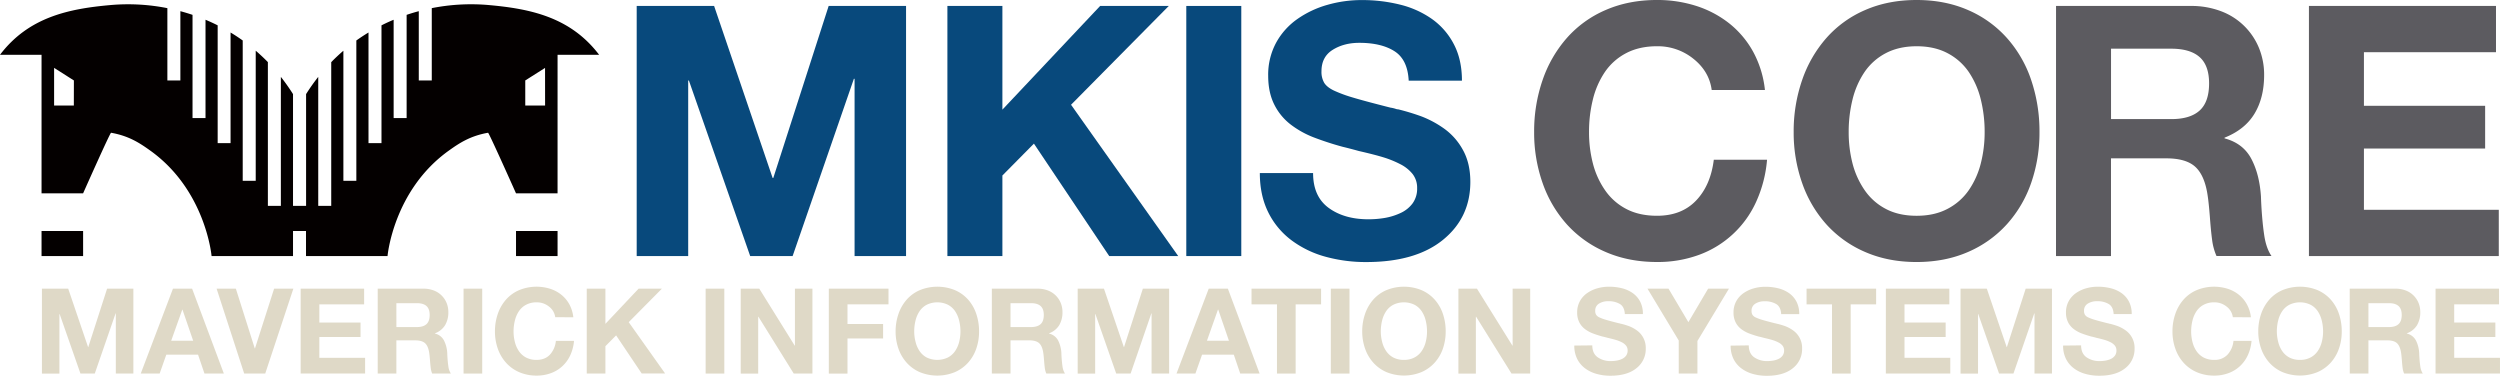 <svg id="레이어_1" data-name="레이어 1" xmlns="http://www.w3.org/2000/svg" viewBox="0 0 1851.44 278.14"><defs><style>.cls-1{fill:#08497c;}.cls-2{fill:#5c5b60;}.cls-3{fill:#dfd9c7;}.cls-4{fill:#040000;}</style></defs><path class="cls-1" d="M505.52,405.83h57.33L606.18,533.2h.51l41-127.37H705V591.05H666.88V459.79h-.52L621,591.05H589.57l-45.39-130h-.52v130H505.52Z" transform="translate(-34 -401.42)"/><path class="cls-1" d="M735.62,405.83h40.73v76.79l72.38-76.79h50.84L827.19,479l79.38,112.06h-51.1L799.7,507.78l-23.35,23.61v59.66H735.62Z" transform="translate(-34 -401.42)"/><path class="cls-1" d="M912.54,405.83h40.73V591.05H912.54Z" transform="translate(-34 -401.42)"/><path class="cls-1" d="M1006.44,529.57q0,17.38,11.55,25.82t29.44,8.43a71.89,71.89,0,0,0,12.06-1,45.66,45.66,0,0,0,11.68-3.63,23,23,0,0,0,8.95-7.14,18.42,18.42,0,0,0,3.37-11.28,16.52,16.52,0,0,0-3.37-10.51A27.73,27.73,0,0,0,1071,523a74,74,0,0,0-12.46-5.06q-6.74-2.07-18.15-4.67-7.53-2.07-11.94-3.11a224.43,224.43,0,0,1-21.53-7,69,69,0,0,1-17-9.47,42.42,42.42,0,0,1-12.19-14.78q-4.54-9-4.54-21.4a49.9,49.9,0,0,1,5.84-24.39,51.57,51.57,0,0,1,15.82-17.64,73.26,73.26,0,0,1,22.31-10.5,91.81,91.81,0,0,1,25.29-3.51,115.68,115.68,0,0,1,28.41,3.38,69.9,69.9,0,0,1,23.6,10.63,52.24,52.24,0,0,1,16.22,18.68q6,11.42,6,27h-39.43q-.78-15.57-10.5-21.79t-26.08-6.23q-11.42,0-19.71,5.19t-8.3,15.82a16,16,0,0,0,2.07,8.69q2.09,3.25,7.27,5.71a100.85,100.85,0,0,0,13.75,5.06q8.55,2.59,28,7.52a22,22,0,0,1,4.15,1,5,5,0,0,0,1.56.26,170,170,0,0,1,17.12,5.19,75.28,75.28,0,0,1,16.34,8.69,47,47,0,0,1,14.27,15.82q5.7,10,5.71,24,0,26.46-20.24,42.93t-56.81,16.47a112.16,112.16,0,0,1-30-3.89,75.24,75.24,0,0,1-25.16-12.06,57.86,57.86,0,0,1-17.38-20.75Q967,546.17,967,529.57Z" transform="translate(-34 -401.42)"/><path class="cls-2" d="M1301.65,468.09q-1.82-13.74-13.49-23.09a42,42,0,0,0-27-9.33q-13.23,0-23,5.18a43.25,43.25,0,0,0-15.69,14,63,63,0,0,0-8.82,20.24,98.77,98.77,0,0,0-2.85,24.12,92,92,0,0,0,2.85,23.22,61.52,61.52,0,0,0,9,19.84,43.19,43.19,0,0,0,15.69,13.88q9.6,5.07,22.83,5.06,18.15,0,28.92-11.28t13.11-30.22h39.43a93.68,93.68,0,0,1-8.05,31.13,74.39,74.39,0,0,1-42.28,39.3,88.58,88.58,0,0,1-31.13,5.31q-21,0-38-7.39a82.56,82.56,0,0,1-28.8-20.49,90.15,90.15,0,0,1-18-30.74,112.23,112.23,0,0,1-6.22-37.62,116.06,116.06,0,0,1,6.22-38.39,92.52,92.52,0,0,1,18-31.26,80.83,80.83,0,0,1,28.8-20.75q17-7.4,38-7.4a94.63,94.63,0,0,1,29.06,4.41,77,77,0,0,1,24.51,13,69.61,69.61,0,0,1,17.64,21,75.77,75.77,0,0,1,8.69,28.27Z" transform="translate(-34 -401.42)"/><path class="cls-2" d="M1368.58,460.83a92.52,92.52,0,0,1,18-31.26,80.79,80.79,0,0,1,28.79-20.75q17-7.4,38-7.4t38,7.4a82,82,0,0,1,28.92,20.75,89.63,89.63,0,0,1,18,31.26,118.13,118.13,0,0,1,6.1,38.39,113.11,113.11,0,0,1-6.1,37.49,89,89,0,0,1-18,30.74,82.93,82.93,0,0,1-28.92,20.62q-17,7.39-38,7.39t-38-7.39a82.52,82.52,0,0,1-28.79-20.49,90.15,90.15,0,0,1-18-30.74,112.23,112.23,0,0,1-6.23-37.62A116.06,116.06,0,0,1,1368.58,460.83Zm37.35,61.61a62,62,0,0,0,9,19.84,43.22,43.22,0,0,0,15.7,13.88q9.59,5.07,22.83,5.06t22.95-5.19a43.49,43.49,0,0,0,15.7-13.88,61.74,61.74,0,0,0,8.82-19.71,92.44,92.44,0,0,0,2.85-23.22,99.26,99.26,0,0,0-2.85-24.12,63,63,0,0,0-8.82-20.24,43.28,43.28,0,0,0-15.7-14q-9.72-5.18-22.95-5.18t-23,5.18a43.17,43.17,0,0,0-15.69,14,63.22,63.22,0,0,0-8.83,20.24,99.26,99.26,0,0,0-2.85,24.12A92.44,92.44,0,0,0,1405.93,522.44Z" transform="translate(-34 -401.42)"/><path class="cls-2" d="M1556.65,405.83h99.87a61.74,61.74,0,0,1,22.31,3.89A48.77,48.77,0,0,1,1707,437.09a52.15,52.15,0,0,1,3.76,19.85q0,16.86-7.13,28.66t-22.18,17.77v.52q13.74,3.63,19.84,15.18t7.14,28.14c0,.7.08,2.77.26,6.23q.76,13.23,2.2,22.57t5.32,15h-40.73a42.87,42.87,0,0,1-3.24-11.93q-.92-6.74-1.69-17.38-.78-9.86-1.55-15-2.09-15-9-21.53t-21.92-6.48h-40.73v72.37h-40.73Zm40.73,83.79H1642q14,0,21-6.35t7-20.11q0-13.23-7-19.45t-21-6.23h-44.62Z" transform="translate(-34 -401.42)"/><path class="cls-2" d="M1743.94,405.83h138.53v34.25h-97.8v39.69h89.76v31.64h-89.76v45.4h99.87v34.24h-140.6Z" transform="translate(-34 -401.42)"/><path class="cls-3" d="M65.05,615.2H84.51l14.71,43.23h.17l13.92-43.23h19.46v62.87h-13V633.51h-.17l-15.41,44.56H93.58L78.17,634H78v44.12H65.05Z" transform="translate(-34 -401.42)"/><path class="cls-3" d="M162.09,615.2h14.18l23.51,62.87H185.42l-4.75-14H157.16l-4.93,14h-14Zm-1.32,38.57h16.29l-7.93-23.08H169Z" transform="translate(-34 -401.42)"/><path class="cls-3" d="M230.42,678.07H214.84L194.41,615.2h14.26l14,44.2h.18L237,615.2h14.26Z" transform="translate(-34 -401.42)"/><path class="cls-3" d="M256.66,615.2h47v11.62H270.49v13.47H301V651H270.49v15.41h33.9v11.62H256.66Z" transform="translate(-34 -401.42)"/><path class="cls-3" d="M313.72,615.2h33.9a21,21,0,0,1,7.58,1.32,16.56,16.56,0,0,1,9.55,9.29,17.65,17.65,0,0,1,1.28,6.73,18.51,18.51,0,0,1-2.42,9.73,14.82,14.82,0,0,1-7.53,6v.17a10.12,10.12,0,0,1,6.73,5.15,23.58,23.58,0,0,1,2.43,9.56c0,.23,0,.94.08,2.11.18,3,.43,5.55.75,7.66a12.24,12.24,0,0,0,1.81,5.11H354.05A14.61,14.61,0,0,1,353,674c-.2-1.53-.39-3.49-.57-5.9-.18-2.23-.35-3.93-.53-5.11q-.71-5.1-3-7.31c-1.55-1.46-4-2.2-7.44-2.2H327.55v24.57H313.72Zm13.83,28.44h15.14q4.76,0,7.14-2.16t2.37-6.82q0-4.5-2.37-6.61t-7.14-2.11H327.55Z" transform="translate(-34 -401.42)"/><path class="cls-3" d="M377.3,615.2h13.82v62.87H377.3Z" transform="translate(-34 -401.42)"/><path class="cls-3" d="M445.19,636.33a11.78,11.78,0,0,0-4.58-7.84,14.25,14.25,0,0,0-9.16-3.17,16.26,16.26,0,0,0-7.79,1.77,14.56,14.56,0,0,0-5.33,4.75,21.26,21.26,0,0,0-3,6.87,33.42,33.42,0,0,0-1,8.19,31.16,31.16,0,0,0,1,7.88,20.72,20.72,0,0,0,3,6.73,14.7,14.7,0,0,0,5.33,4.72,16.43,16.43,0,0,0,7.74,1.71q6.17,0,9.82-3.83a17.46,17.46,0,0,0,4.45-10.26H459.1a31.69,31.69,0,0,1-2.73,10.57,25.53,25.53,0,0,1-5.85,8.14,25.22,25.22,0,0,1-8.5,5.2,30.11,30.11,0,0,1-10.57,1.81,32.09,32.09,0,0,1-12.9-2.51,28.18,28.18,0,0,1-9.77-7,30.61,30.61,0,0,1-6.12-10.43,38.1,38.1,0,0,1-2.11-12.77,39.4,39.4,0,0,1,2.11-13,31.53,31.53,0,0,1,6.12-10.61,27.5,27.5,0,0,1,9.77-7,33.89,33.89,0,0,1,22.77-1,25.82,25.82,0,0,1,8.32,4.4,23.69,23.69,0,0,1,6,7.13,26,26,0,0,1,2.95,9.6Z" transform="translate(-34 -401.42)"/><path class="cls-3" d="M468.53,615.2h13.82v26.06l24.57-26.06h17.26L499.61,640l26.95,38H509.21L490.28,649.8l-7.93,8v20.25H468.53Z" transform="translate(-34 -401.42)"/><path class="cls-3" d="M556.58,615.2h13.83v62.87H556.58Z" transform="translate(-34 -401.42)"/><path class="cls-3" d="M582.56,615.2H596.3l26.24,42.18h.17V615.2h12.95v62.87H621.83L595.68,636h-.18v42.09H582.56Z" transform="translate(-34 -401.42)"/><path class="cls-3" d="M647.81,615.2H692v11.62H661.63v14.53H688v10.74H661.63v26H647.81Z" transform="translate(-34 -401.42)"/><path class="cls-3" d="M699.41,633.86a31.53,31.53,0,0,1,6.12-10.61,27.5,27.5,0,0,1,9.77-7,34.4,34.4,0,0,1,25.8,0,27.87,27.87,0,0,1,9.82,7A30.56,30.56,0,0,1,757,633.86a40.18,40.18,0,0,1,2.07,13A38.38,38.38,0,0,1,757,659.62a30.26,30.26,0,0,1-6.12,10.44,28.27,28.27,0,0,1-9.82,7,34.4,34.4,0,0,1-25.8,0,28.18,28.18,0,0,1-9.77-7,30.61,30.61,0,0,1-6.12-10.43,38.1,38.1,0,0,1-2.11-12.77A39.4,39.4,0,0,1,699.41,633.86Zm12.68,20.92a20.72,20.72,0,0,0,3,6.73,14.7,14.7,0,0,0,5.33,4.72,18.27,18.27,0,0,0,15.54-.05,14.81,14.81,0,0,0,5.33-4.71,21.3,21.3,0,0,0,3-6.69,31.62,31.62,0,0,0,1-7.88,33.91,33.91,0,0,0-1-8.19,21.7,21.7,0,0,0-3-6.87,14.64,14.64,0,0,0-5.33-4.75,18,18,0,0,0-15.59,0,14.56,14.56,0,0,0-5.33,4.75,21.26,21.26,0,0,0-3,6.87,33.42,33.42,0,0,0-1,8.19A31.16,31.16,0,0,0,712.09,654.78Z" transform="translate(-34 -401.42)"/><path class="cls-3" d="M768.53,615.2h33.91a21,21,0,0,1,7.57,1.32,16.56,16.56,0,0,1,9.55,9.29,17.65,17.65,0,0,1,1.28,6.73,18.51,18.51,0,0,1-2.42,9.73,14.82,14.82,0,0,1-7.53,6v.17a10.16,10.16,0,0,1,6.74,5.15,23.74,23.74,0,0,1,2.42,9.56c0,.23,0,.94.08,2.11.18,3,.43,5.55.75,7.66a12.38,12.38,0,0,0,1.81,5.11H808.86a15,15,0,0,1-1.1-4.05c-.2-1.53-.39-3.49-.57-5.9-.18-2.23-.35-3.93-.53-5.11q-.7-5.1-3-7.31c-1.56-1.46-4-2.2-7.45-2.2H782.36v24.57H768.53Zm13.83,28.44H797.5q4.75,0,7.14-2.16t2.37-6.82q0-4.5-2.37-6.61t-7.14-2.11H782.36Z" transform="translate(-34 -401.42)"/><path class="cls-3" d="M832.11,615.2h19.46l14.71,43.23h.17l13.92-43.23h19.46v62.87h-13V633.51h-.17L871.3,678.07H860.64L845.23,634h-.18v44.12H832.11Z" transform="translate(-34 -401.42)"/><path class="cls-3" d="M929.15,615.2h14.18l23.51,62.87H952.48l-4.75-14H924.22l-4.93,14h-14Zm-1.32,38.57h16.29l-7.93-23.08H936Z" transform="translate(-34 -401.42)"/><path class="cls-3" d="M979.69,626.82H960.85V615.2h51.51v11.62H993.52v51.25H979.69Z" transform="translate(-34 -401.42)"/><path class="cls-3" d="M1019.58,615.2h13.83v62.87h-13.83Z" transform="translate(-34 -401.42)"/><path class="cls-3" d="M1044.94,633.86a31.53,31.53,0,0,1,6.12-10.61,27.45,27.45,0,0,1,9.78-7,34.4,34.4,0,0,1,25.8,0,27.83,27.83,0,0,1,9.81,7,30.42,30.42,0,0,1,6.13,10.61,40.45,40.45,0,0,1,2.06,13,38.64,38.64,0,0,1-2.06,12.72,30.13,30.13,0,0,1-6.13,10.44,28.24,28.24,0,0,1-9.81,7,34.4,34.4,0,0,1-25.8,0,28.13,28.13,0,0,1-9.78-7,30.61,30.61,0,0,1-6.12-10.43,38.1,38.1,0,0,1-2.11-12.77A39.4,39.4,0,0,1,1044.94,633.86Zm12.68,20.92a20.93,20.93,0,0,0,3,6.73,14.78,14.78,0,0,0,5.33,4.72,16.45,16.45,0,0,0,7.75,1.71,16.26,16.26,0,0,0,7.79-1.76,14.73,14.73,0,0,0,5.33-4.71,20.86,20.86,0,0,0,3-6.69,31.16,31.16,0,0,0,1-7.88,33.42,33.42,0,0,0-1-8.19,21.26,21.26,0,0,0-3-6.87,14.56,14.56,0,0,0-5.33-4.75,18,18,0,0,0-15.58,0,14.48,14.48,0,0,0-5.33,4.75,21.49,21.49,0,0,0-3,6.87,33.91,33.91,0,0,0-1,8.19A31.62,31.62,0,0,0,1057.62,654.78Z" transform="translate(-34 -401.42)"/><path class="cls-3" d="M1114.07,615.2h13.73l26.25,42.18h.17V615.2h13v62.87h-13.83L1127.19,636H1127v42.09h-12.94Z" transform="translate(-34 -401.42)"/><path class="cls-3" d="M1213.22,657.2c0,3.93,1.3,6.86,3.92,8.76a16.48,16.48,0,0,0,10,2.86,23.9,23.9,0,0,0,4.1-.35,15.3,15.3,0,0,0,4-1.23,8,8,0,0,0,3-2.42,6.28,6.28,0,0,0,1.14-3.83,5.61,5.61,0,0,0-1.14-3.57,9.51,9.51,0,0,0-3.08-2.47,25.58,25.58,0,0,0-4.23-1.71c-1.53-.47-3.58-1-6.17-1.59q-2.55-.71-4-1c-2.75-.77-5.19-1.56-7.3-2.38a23.34,23.34,0,0,1-5.77-3.22,14.36,14.36,0,0,1-4.14-5,15.89,15.89,0,0,1-1.54-7.27,17,17,0,0,1,2-8.28,17.62,17.62,0,0,1,5.37-6,25.09,25.09,0,0,1,7.57-3.56,31.36,31.36,0,0,1,8.59-1.19,39.42,39.42,0,0,1,9.64,1.14,24,24,0,0,1,8,3.61,17.77,17.77,0,0,1,5.51,6.34,19.55,19.55,0,0,1,2,9.16h-13.38q-.27-5.28-3.57-7.4a16.32,16.32,0,0,0-8.85-2.11,12.41,12.41,0,0,0-6.69,1.76,5.92,5.92,0,0,0-2.82,5.38,5.43,5.43,0,0,0,.71,2.95,5.73,5.73,0,0,0,2.46,1.93,34.83,34.83,0,0,0,4.67,1.72q2.91.89,9.51,2.55a7.13,7.13,0,0,1,1.41.36,2,2,0,0,0,.53.08,59.37,59.37,0,0,1,5.81,1.76,26,26,0,0,1,5.55,3,15.81,15.81,0,0,1,6.78,13.52,17.88,17.88,0,0,1-6.87,14.57q-6.87,5.6-19.29,5.6a37.8,37.8,0,0,1-10.17-1.33,25.41,25.41,0,0,1-8.54-4.09,19.71,19.71,0,0,1-5.9-7,21.68,21.68,0,0,1-2.16-9.91Z" transform="translate(-34 -401.42)"/><path class="cls-3" d="M1277.23,653.59l-23.15-38.39h15.58L1284.37,640,1299,615.2h15.41l-23.34,38.74v24.13h-13.83Z" transform="translate(-34 -401.42)"/><path class="cls-3" d="M1329.1,657.2c0,3.93,1.31,6.86,3.92,8.76a16.48,16.48,0,0,0,10,2.86,23.9,23.9,0,0,0,4.1-.35,15.18,15.18,0,0,0,4-1.23,7.89,7.89,0,0,0,3-2.42,6.28,6.28,0,0,0,1.14-3.83,5.61,5.61,0,0,0-1.14-3.57A9.4,9.4,0,0,0,1351,655a25.24,25.24,0,0,0-4.23-1.71q-2.29-.71-6.16-1.59-2.57-.71-4.05-1-4.14-1.15-7.31-2.38a23.34,23.34,0,0,1-5.77-3.22,14.47,14.47,0,0,1-4.14-5,15.89,15.89,0,0,1-1.54-7.27,17,17,0,0,1,2-8.28,17.62,17.62,0,0,1,5.37-6,25,25,0,0,1,7.58-3.56,31.29,31.29,0,0,1,8.58-1.19,39.42,39.42,0,0,1,9.64,1.14,24,24,0,0,1,8,3.61,17.75,17.75,0,0,1,5.5,6.34,19.55,19.55,0,0,1,2,9.16h-13.38c-.18-3.52-1.36-6-3.57-7.4a16.31,16.31,0,0,0-8.84-2.11,12.42,12.42,0,0,0-6.7,1.76,5.92,5.92,0,0,0-2.82,5.38,5.43,5.43,0,0,0,.71,2.95,5.73,5.73,0,0,0,2.46,1.93,34.83,34.83,0,0,0,4.67,1.72q2.91.89,9.51,2.55a7.13,7.13,0,0,1,1.41.36,2,2,0,0,0,.53.08,59.37,59.37,0,0,1,5.81,1.76,26,26,0,0,1,5.55,3,15.81,15.81,0,0,1,6.78,13.52,17.88,17.88,0,0,1-6.87,14.57q-6.87,5.6-19.28,5.6a37.74,37.74,0,0,1-10.17-1.33,25.46,25.46,0,0,1-8.55-4.09,19.71,19.71,0,0,1-5.9-7,21.81,21.81,0,0,1-2.15-9.91Z" transform="translate(-34 -401.42)"/><path class="cls-3" d="M1390.74,626.82H1371.9V615.2h51.51v11.62h-18.85v51.25h-13.82Z" transform="translate(-34 -401.42)"/><path class="cls-3" d="M1430.63,615.2h47v11.62h-33.2v13.47h30.47V651h-30.47v15.41h33.91v11.62h-47.73Z" transform="translate(-34 -401.42)"/><path class="cls-3" d="M1485.93,615.2h19.46l14.7,43.23h.18l13.91-43.23h19.46v62.87H1540.7V633.51h-.18l-15.41,44.56h-10.65L1499.05,634h-.18v44.12h-12.94Z" transform="translate(-34 -401.42)"/><path class="cls-3" d="M1575.22,657.2c0,3.93,1.3,6.86,3.92,8.76a16.48,16.48,0,0,0,10,2.86,23.9,23.9,0,0,0,4.1-.35,15.42,15.42,0,0,0,4-1.23,8,8,0,0,0,3-2.42,6.28,6.28,0,0,0,1.14-3.83,5.61,5.61,0,0,0-1.14-3.57,9.51,9.51,0,0,0-3.08-2.47,25.94,25.94,0,0,0-4.23-1.71c-1.53-.47-3.58-1-6.17-1.59q-2.55-.71-4-1c-2.76-.77-5.19-1.56-7.31-2.38a23.46,23.46,0,0,1-5.76-3.22,14.36,14.36,0,0,1-4.14-5,15.89,15.89,0,0,1-1.54-7.27,17,17,0,0,1,2-8.28,17.62,17.62,0,0,1,5.37-6,25.09,25.09,0,0,1,7.57-3.56,31.36,31.36,0,0,1,8.59-1.19,39.42,39.42,0,0,1,9.64,1.14,24,24,0,0,1,8,3.61,17.77,17.77,0,0,1,5.51,6.34,19.55,19.55,0,0,1,2,9.16h-13.38q-.27-5.28-3.57-7.4a16.32,16.32,0,0,0-8.85-2.11,12.41,12.41,0,0,0-6.69,1.76,5.92,5.92,0,0,0-2.82,5.38,5.43,5.43,0,0,0,.71,2.95,5.73,5.73,0,0,0,2.46,1.93,34.83,34.83,0,0,0,4.67,1.72q2.91.89,9.51,2.55a7.13,7.13,0,0,1,1.41.36,1.89,1.89,0,0,0,.53.08,59.37,59.37,0,0,1,5.81,1.76,26,26,0,0,1,5.55,3,15.81,15.81,0,0,1,6.78,13.52,17.88,17.88,0,0,1-6.87,14.57q-6.87,5.6-19.29,5.6a37.8,37.8,0,0,1-10.17-1.33,25.32,25.32,0,0,1-8.54-4.09,19.71,19.71,0,0,1-5.9-7,21.68,21.68,0,0,1-2.16-9.91Z" transform="translate(-34 -401.42)"/><path class="cls-3" d="M1687.58,636.33a11.78,11.78,0,0,0-4.58-7.84,14.25,14.25,0,0,0-9.16-3.17,16.26,16.26,0,0,0-7.79,1.77,14.56,14.56,0,0,0-5.33,4.75,21.26,21.26,0,0,0-3,6.87,33.42,33.42,0,0,0-1,8.19,31.16,31.16,0,0,0,1,7.88,20.51,20.51,0,0,0,3,6.73,14.67,14.67,0,0,0,5.32,4.72,16.48,16.48,0,0,0,7.75,1.71,12.92,12.92,0,0,0,9.82-3.83,17.52,17.52,0,0,0,4.45-10.26h13.38a31.69,31.69,0,0,1-2.73,10.57,25.68,25.68,0,0,1-5.85,8.14,25.22,25.22,0,0,1-8.5,5.2,30.11,30.11,0,0,1-10.57,1.81,32.06,32.06,0,0,1-12.9-2.51,28.09,28.09,0,0,1-9.77-7,30.45,30.45,0,0,1-6.12-10.43,38.11,38.11,0,0,1-2.12-12.77,39.4,39.4,0,0,1,2.12-13,31.36,31.36,0,0,1,6.12-10.61,27.41,27.41,0,0,1,9.77-7,33.86,33.86,0,0,1,22.76-1,25.62,25.62,0,0,1,8.32,4.4,23.4,23.4,0,0,1,6,7.13,25.65,25.65,0,0,1,3,9.6Z" transform="translate(-34 -401.42)"/><path class="cls-3" d="M1708.54,633.86a31.5,31.5,0,0,1,6.11-10.61,27.45,27.45,0,0,1,9.78-7,34.4,34.4,0,0,1,25.8,0,27.87,27.87,0,0,1,9.82,7,30.56,30.56,0,0,1,6.12,10.61,40.18,40.18,0,0,1,2.07,13,38.38,38.38,0,0,1-2.07,12.72,30.26,30.26,0,0,1-6.12,10.44,28.27,28.27,0,0,1-9.82,7,34.4,34.4,0,0,1-25.8,0,28.13,28.13,0,0,1-9.78-7,30.59,30.59,0,0,1-6.11-10.43,38.11,38.11,0,0,1-2.12-12.77A39.4,39.4,0,0,1,1708.54,633.86Zm12.68,20.92a20.7,20.7,0,0,0,3,6.73,14.78,14.78,0,0,0,5.33,4.72,16.45,16.45,0,0,0,7.75,1.71,16.26,16.26,0,0,0,7.79-1.76,14.73,14.73,0,0,0,5.33-4.71,20.86,20.86,0,0,0,3-6.69,31.16,31.16,0,0,0,1-7.88,33.42,33.42,0,0,0-1-8.19,21.26,21.26,0,0,0-3-6.87,14.56,14.56,0,0,0-5.33-4.75,18,18,0,0,0-15.58,0,14.48,14.48,0,0,0-5.33,4.75,21.26,21.26,0,0,0-3,6.87,33.42,33.42,0,0,0-1,8.19A31.16,31.16,0,0,0,1721.22,654.78Z" transform="translate(-34 -401.42)"/><path class="cls-3" d="M1774.14,615.2H1808a20.93,20.93,0,0,1,7.57,1.32,16.54,16.54,0,0,1,9.56,9.29,17.64,17.64,0,0,1,1.27,6.73,18.41,18.41,0,0,1-2.42,9.73,14.73,14.73,0,0,1-7.53,6v.17a10.13,10.13,0,0,1,6.74,5.15,23.42,23.42,0,0,1,2.42,9.56c0,.23,0,.94.09,2.11.18,3,.42,5.55.75,7.66a12.24,12.24,0,0,0,1.8,5.11h-13.82a14.27,14.27,0,0,1-1.1-4.05c-.21-1.53-.4-3.49-.57-5.9-.18-2.23-.36-3.93-.53-5.11-.47-3.4-1.49-5.84-3-7.31s-4-2.2-7.44-2.2H1788v24.57h-13.82ZM1788,643.64h15.15q4.76,0,7.13-2.16t2.38-6.82q0-4.5-2.38-6.61t-7.13-2.11H1788Z" transform="translate(-34 -401.42)"/><path class="cls-3" d="M1837.72,615.2h47v11.62h-33.2v13.47H1882V651h-30.47v15.41h33.9v11.62h-47.72Z" transform="translate(-34 -401.42)"/><path class="cls-4" d="M446.92,442H477.7c-21.26-28-51.09-34.09-81.64-36.83a149.26,149.26,0,0,0-42.3,2.28V461h-9.62V409.7q-4.54,1.21-9,2.72v76.42h-9.62V416.05q-4.58,1.9-9,4.14v87.24h-9.62V425.49q-4.59,2.77-9,5.91V535.3H288.3V439q-4.76,4.09-9,8.44V553.89h-9.62V458.36a148.8,148.8,0,0,0-9,12.74v82.79H251V471.1a148.8,148.8,0,0,0-9-12.74v95.53h-9.62V447.41q-4.24-4.35-9-8.44V535.3h-9.63V431.4q-4.36-3.13-9-5.91v81.94H195.2V420.19q-4.44-2.24-9-4.14v72.79h-9.62V412.42q-4.47-1.5-9-2.72V461h-9.63V407.46a149.22,149.22,0,0,0-42.3-2.28C85.08,407.92,55.26,414,34,442H64.77V544.59H95.55s20-45,20.7-44.86c13.28,2.34,21.3,7.69,29,13.19,41.18,29.42,45.44,78.13,45.44,78.13H251V572.47h9.62v18.58H321s4.25-48.71,45.44-78.13c7.7-5.5,15.73-10.85,29-13.19.66-.12,20.7,44.86,20.7,44.86h30.77ZM88.68,479.55H74.07V451.68L88.72,461Zm349,0H423L423,461l14.65-9.29ZM64.77,591.05H95.55V572.47H64.77Zm351.38,0h30.77V572.47H416.15Z" transform="translate(-34 -401.42)"/></svg>